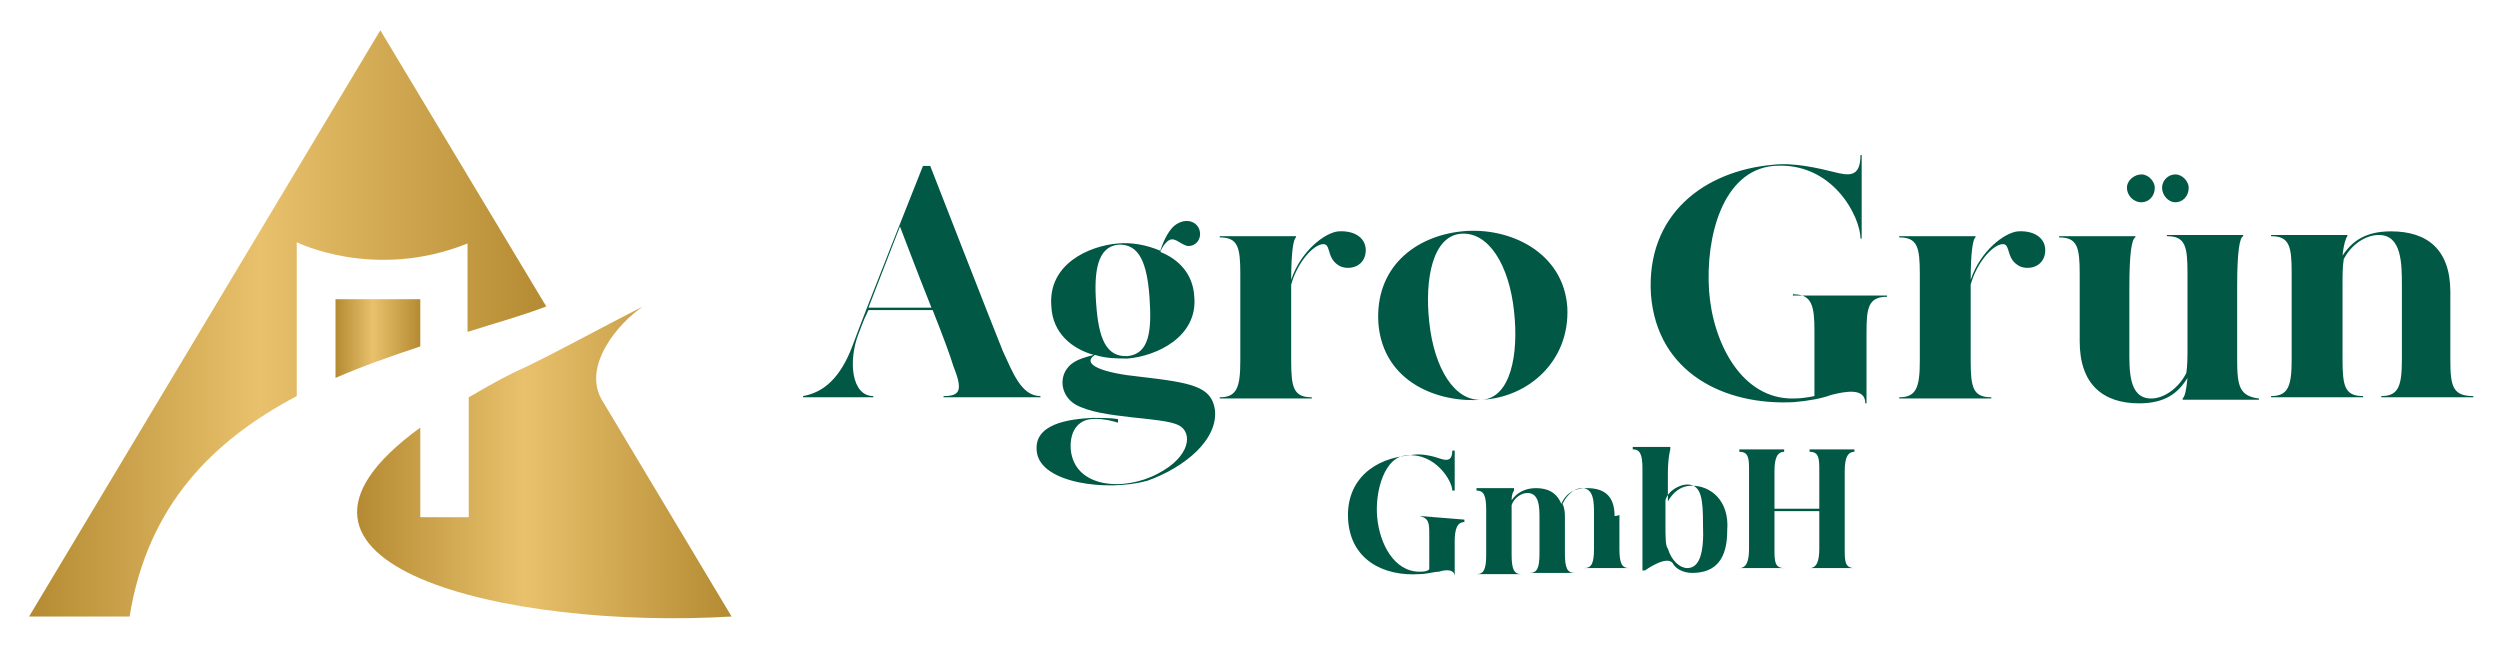 <?xml version="1.0" encoding="utf-8"?>
<!-- Generator: Adobe Illustrator 20.1.0, SVG Export Plug-In . SVG Version: 6.00 Build 0)  -->
<svg version="1.1" id="Layer_1" xmlns="http://www.w3.org/2000/svg" xmlns:xlink="http://www.w3.org/1999/xlink" x="0px" y="0px"
	 viewBox="0 0 206.4 53.9" style="enable-background:new 0 0 206.4 53.9;" xml:space="preserve">
<style type="text/css">
	.st0{fill:#005845;}
	.st1{fill:url(#SVGID_1_);}
	.st2{fill:url(#SVGID_2_);}
	.st3{fill:url(#SVGID_3_);}
</style>
<g>
	<path class="st0" d="M82.8,29c-0.7-1.7-6-15.3-6-15.3h-0.6c0,0-4.9,12.3-5.8,14.8c-1,2.7-2.4,3.9-4.1,4.2v0.1h5.8v-0.1
		c-1.8,0-2.1-2.9-1.2-5.2c0.1-0.2,0.3-0.9,0.8-1.9H77c0.8,2,1.5,3.9,1.7,4.6c0.8,2,0.6,2.5-0.8,2.5v0.1h8v-0.1
		C84.3,32.7,83.6,30.7,82.8,29 M71.7,25.4c0.7-1.8,1.7-4.4,2.6-6.7c0.2,0.5,1.4,3.7,2.6,6.7C76.9,25.4,71.7,25.4,71.7,25.4z
		 M100.3,33.8c-0.3-1.9-1.9-2.2-6.2-2.7c-3-0.3-4.9-1-3.7-1.8c0.9,0.3,1.9,0.3,2.7,0.3c2.4-0.2,5.8-1.8,5.5-5.1
		c-0.1-1.9-1.3-3.1-2.8-3.7c0.1-0.3,0.3-0.6,0.5-0.8c0.6-0.6,1,0.1,1.7,0.3c0.7,0.1,1.3-0.6,1-1.4c-0.3-0.7-1.2-0.9-2-0.3
		c-0.4,0.3-0.9,1.1-1.2,2.1c-1.2-0.5-2.4-0.7-3.5-0.6c-2.4,0.2-5.8,1.7-5.5,5.2c0.1,2.2,1.7,3.5,3.5,4c-0.7,0.2-1.6,0.4-2.1,1
		c-0.8,0.9-0.6,2.4,0.6,3.1c2.1,1.2,7.1,1,8.5,1.7c1.2,0.6,1,2.6-1.7,4c-2.8,1.5-6.9,1.2-7.2-2c-0.1-1.5,0.6-2.4,1.7-2.5
		s2.2,0.3,2.2,0.3v-0.3c-0.6-0.1-1.4-0.1-2.1-0.1c-2,0.1-4.9,0.5-4.6,2.8c0.3,2.6,5.8,3.3,9.1,2.4C97.8,38.6,100.6,36.3,100.3,33.8
		 M92.3,20.2c1.8-0.1,2.4,1.6,2.6,4.3c0.2,2.8,0,4.7-1.8,4.9c-1.8,0.1-2.4-1.5-2.6-4.3C90.3,22.4,90.6,20.4,92.3,20.2 M110.5,19.1
		c-1.1,0.1-3.1,1.6-3.9,4c0-2.4,0.2-3.4,0.4-3.5v-0.1h-6.3v0.1c1.5,0,1.7,0.8,1.7,3v7.2c0,2.2-0.3,3-1.7,3v0.1h7.6v-0.1
		c-1.5,0-1.7-0.8-1.7-3v-6.3c0.4-1.5,1.5-3,2.4-3.3c1-0.3,0.4,1,1.5,1.7c0.6,0.4,1.9,0.3,2.2-0.8C113,19.9,112.1,19,110.5,19.1
		 M129.4,25.4c-0.3-4.6-4.8-6.7-8.7-6.3c-3.9,0.4-7.2,3-6.9,7.6c0.4,4.9,5,6.6,8.6,6.3C126.1,32.8,129.6,29.9,129.4,25.4 M122.4,33
		c-2.3,0.2-4-2.6-4.4-6.4c-0.4-3.6,0.3-7.1,2.6-7.3c2.3-0.2,4,2.6,4.4,6.4C125.4,29.3,124.7,32.8,122.4,33 M148.1,24.2v0.1
		c1.5,0,1.7,1,1.7,3v5.4c-0.5,0.1-1.1,0.2-1.7,0.2c-4.3,0.1-6.7-4.6-7-8.9c-0.3-4.4,1.1-9.9,5.3-10.3c4.9-0.4,7.2,4.2,7.2,6h0.1
		v-6.9h-0.1c0,1.9-1,1.7-2.2,1.4s-3.3-0.8-5-0.6c-5.7,0.5-10.5,4.1-10.1,10.7c0.5,6.5,6.1,9.2,11.8,8.9c1.2-0.1,2.3-0.3,3.1-0.6
		c1.2-0.3,2.8-0.6,2.8,0.7h0.1v-5.8c0-2,0.1-3,1.7-3v-0.1H148L148.1,24.2L148.1,24.2z M166.6,19.1c-1.1,0.1-3.1,1.6-3.9,4
		c0-2.4,0.2-3.4,0.4-3.5v-0.1h-6.3v0.1c1.5,0,1.7,0.8,1.7,3v7.2c0,2.2-0.3,3-1.7,3v0.1h7.6v-0.1c-1.5,0-1.7-0.8-1.7-3v-6.3
		c0.4-1.5,1.5-3,2.4-3.3c1-0.3,0.4,1,1.5,1.7c0.6,0.4,1.9,0.3,2.2-0.8C169.1,19.9,168.2,19,166.6,19.1 M184.7,29.7L184.7,29.7v-6.1
		c0-2.8,0.2-4,0.5-4.1v-0.1h-6.3v0.1c1.5,0,1.7,0.8,1.7,3v6.1c0,0.9,0,1.6-0.1,2.2c-0.6,1.2-1.8,2.1-2.9,2.1c-1.9,0-1.8-2.4-1.8-4.2
		v-5c0-2.8,0.2-4,0.5-4.1v-0.1H170v0.1c1.5,0,1.7,0.8,1.7,3v5.6c0,3.5,1.9,5.1,4.9,5.1c2.1,0,3.2-0.8,4-2.1c-0.1,1-0.2,1.5-0.4,1.7
		V33h6.3v-0.1C184.9,32.7,184.7,31.9,184.7,29.7L184.7,29.7z M176.8,14.4c-0.6,0-1.2,0.5-1.2,1.1s0.5,1.2,1.2,1.2
		c0.6,0,1.1-0.5,1.1-1.2C177.9,15,177.4,14.4,176.8,14.4 M179.6,14.4c-0.6,0-1.1,0.5-1.1,1.1s0.5,1.2,1.1,1.2s1.1-0.5,1.1-1.2
		C180.7,15,180.2,14.4,179.6,14.4 M202.3,29.7v-5.6c0-3.5-1.9-5-4.9-5c-2.1,0-3.2,0.8-4,2c0.1-1,0.3-1.5,0.4-1.6v-0.1h-6.3v0.1
		c1.5,0,1.7,0.8,1.7,3v7.2c0,2.2-0.3,3-1.7,3v0.1h7.6v-0.1c-1.5,0-1.7-0.8-1.7-3v-6.1c0-0.9,0-1.6,0.1-2.2c0.6-1.2,1.8-2,2.9-2
		c1.9,0,1.9,2.4,1.9,4.2v6.1c0,2.2-0.3,3-1.7,3v0.1h7.6v-0.1C202.5,32.7,202.3,31.9,202.3,29.7L202.3,29.7z"/>
</g>
<linearGradient id="SVGID_1_" gradientUnits="userSpaceOnUse" x1="29.481" y1="-728.549" x2="60.4" y2="-728.549" gradientTransform="matrix(1 0 0 -1 0 -690.378)">
	<stop  offset="0" style="stop-color:#B48B32"/>
	<stop  offset="0.445" style="stop-color:#E9C16C"/>
	<stop  offset="1" style="stop-color:#B48B32"/>
</linearGradient>
<path class="st1" d="M49.8,33.2c-1.9-2.9,1.3-6.6,3.3-7.9c-3.2,1.6-6.4,3.4-9.7,5c-1.8,0.8-3.3,1.7-4.7,2.5v9.9h-4v-7.4l0,0
	C19,46.7,42,52,60.4,50.9L49.8,33.2z"/>
<g>
	
		<linearGradient id="SVGID_2_" gradientUnits="userSpaceOnUse" x1="2.4" y1="-717.078" x2="45.1" y2="-717.078" gradientTransform="matrix(1 0 0 -1 0 -690.378)">
		<stop  offset="0" style="stop-color:#B48B32"/>
		<stop  offset="0.445" style="stop-color:#E9C16C"/>
		<stop  offset="1" style="stop-color:#B48B32"/>
	</linearGradient>
	<path class="st2" d="M24.5,20c0,0,6.4,3.2,14.1,0.1v7.3c2.2-0.7,4.4-1.3,6.5-2.1L31.4,2.5L16.9,26.7L2.4,50.9h8.3
		c1.5-9.3,7-14.6,13.8-18.2V20z"/>
	
		<linearGradient id="SVGID_3_" gradientUnits="userSpaceOnUse" x1="27.7" y1="-718.328" x2="34.7" y2="-718.328" gradientTransform="matrix(1 0 0 -1 0 -690.378)">
		<stop  offset="0" style="stop-color:#B48B32"/>
		<stop  offset="0.445" style="stop-color:#E9C16C"/>
		<stop  offset="1" style="stop-color:#B48B32"/>
	</linearGradient>
	<path class="st3" d="M27.7,31.2c2.3-1,4.6-1.8,7-2.6v-3.9h-7V31.2z"/>
</g>
<path class="st0" d="M117.2,42.6L117.2,42.6c0.8,0.2,0.8,0.6,0.8,1.6v2.8c-0.2,0.2-0.6,0.2-0.8,0.2c-2.1,0-3.3-2.3-3.5-4.5
	c-0.2-2.1,0.6-5.1,2.5-5.1c2.3-0.2,3.7,2.1,3.7,2.9h0.2v-3.3h-0.2c0,1-0.6,0.8-1.2,0.6c-0.6-0.2-1.6-0.4-2.3-0.2
	c-2.9,0.2-5.3,2-5.1,5.3c0.2,3.3,2.9,4.7,5.9,4.5c0.6,0,1.2-0.2,1.6-0.2c0.6-0.2,1.3-0.2,1.3,0.4l0,0v-2.9c0-1,0.2-1.6,0.8-1.6v-0.2
	L117.2,42.6L117.2,42.6z M133.3,42.6c0-1.8-1-2.3-2.3-2.3c-1.2,0-1.8,0.6-2.1,1.3c-0.4-1-1.2-1.3-2.1-1.3c-0.9,0-1.6,0.4-2,1
	c0-0.6,0.2-0.8,0.2-0.8v-0.2h-3.1v0.2c0.6,0,0.8,0.4,0.8,1.6v3.7c0,1.2-0.2,1.6-0.8,1.6l0,0h3.7l0,0c-0.6,0-0.8-0.4-0.8-1.6
	c0,0,0-3.9,0-4.1c0.2-0.6,0.8-1,1.3-1c1,0,1,1.2,1,2.1v2.9c0,1.2-0.2,1.6-0.8,1.6l0,0h3.7l0,0c-0.6,0-0.8-0.4-0.8-1.6v-2.9
	c0-0.4,0-0.8-0.2-1.2c0.4-0.8,1-1.3,1.6-1.3c1,0,1,1.2,1,2.1v2.9c0,1.2-0.2,1.6-0.8,1.6l0,0h3.7l0,0c-0.6,0-0.8-0.4-0.8-1.6v-2.8
	C133.6,42.6,133.3,42.6,133.3,42.6z M139.7,40.1c-1,0-1.6,0.6-2,1.3v-2.3c0-1.3,0.2-2,0.2-2v-0.2h-3.1v0.2c0.6,0,0.8,0.4,0.8,1.6
	v8.4h0.2c0,0,1.8-1.3,2.3-0.6c0.2,0.4,0.8,0.8,1.6,0.8c2,0,2.9-1.2,2.9-3.5C142.8,41.3,141.2,40.1,139.7,40.1 M139.3,46.9
	c-0.6,0-1.3-0.6-1.6-1.6c-0.2-0.2-0.2-1-0.2-2v-2c0.2-0.8,1.2-1.3,1.8-1.3c1.2,0,1.3,1.3,1.3,3.3C140.7,45.7,140.3,46.9,139.3,46.9
	 M152.3,38.9c0-1,0.2-1.6,0.8-1.6v-0.2h-3.7v0.2c0.8,0,0.8,0.6,0.8,1.6v3.1h-3.7v-3.1c0-1,0.2-1.6,0.8-1.6v-0.2h-3.7v0.2
	c0.8,0,0.8,0.6,0.8,1.6v6.4c0,1-0.2,1.6-0.8,1.6l0,0h3.7l0,0c-0.8,0-0.8-0.6-0.8-1.6v-3.1h3.7v3.1c0,1-0.2,1.6-0.8,1.6l0,0h3.7l0,0
	c-0.8,0-0.8-0.6-0.8-1.6V38.9L152.3,38.9z"/>
</svg>
